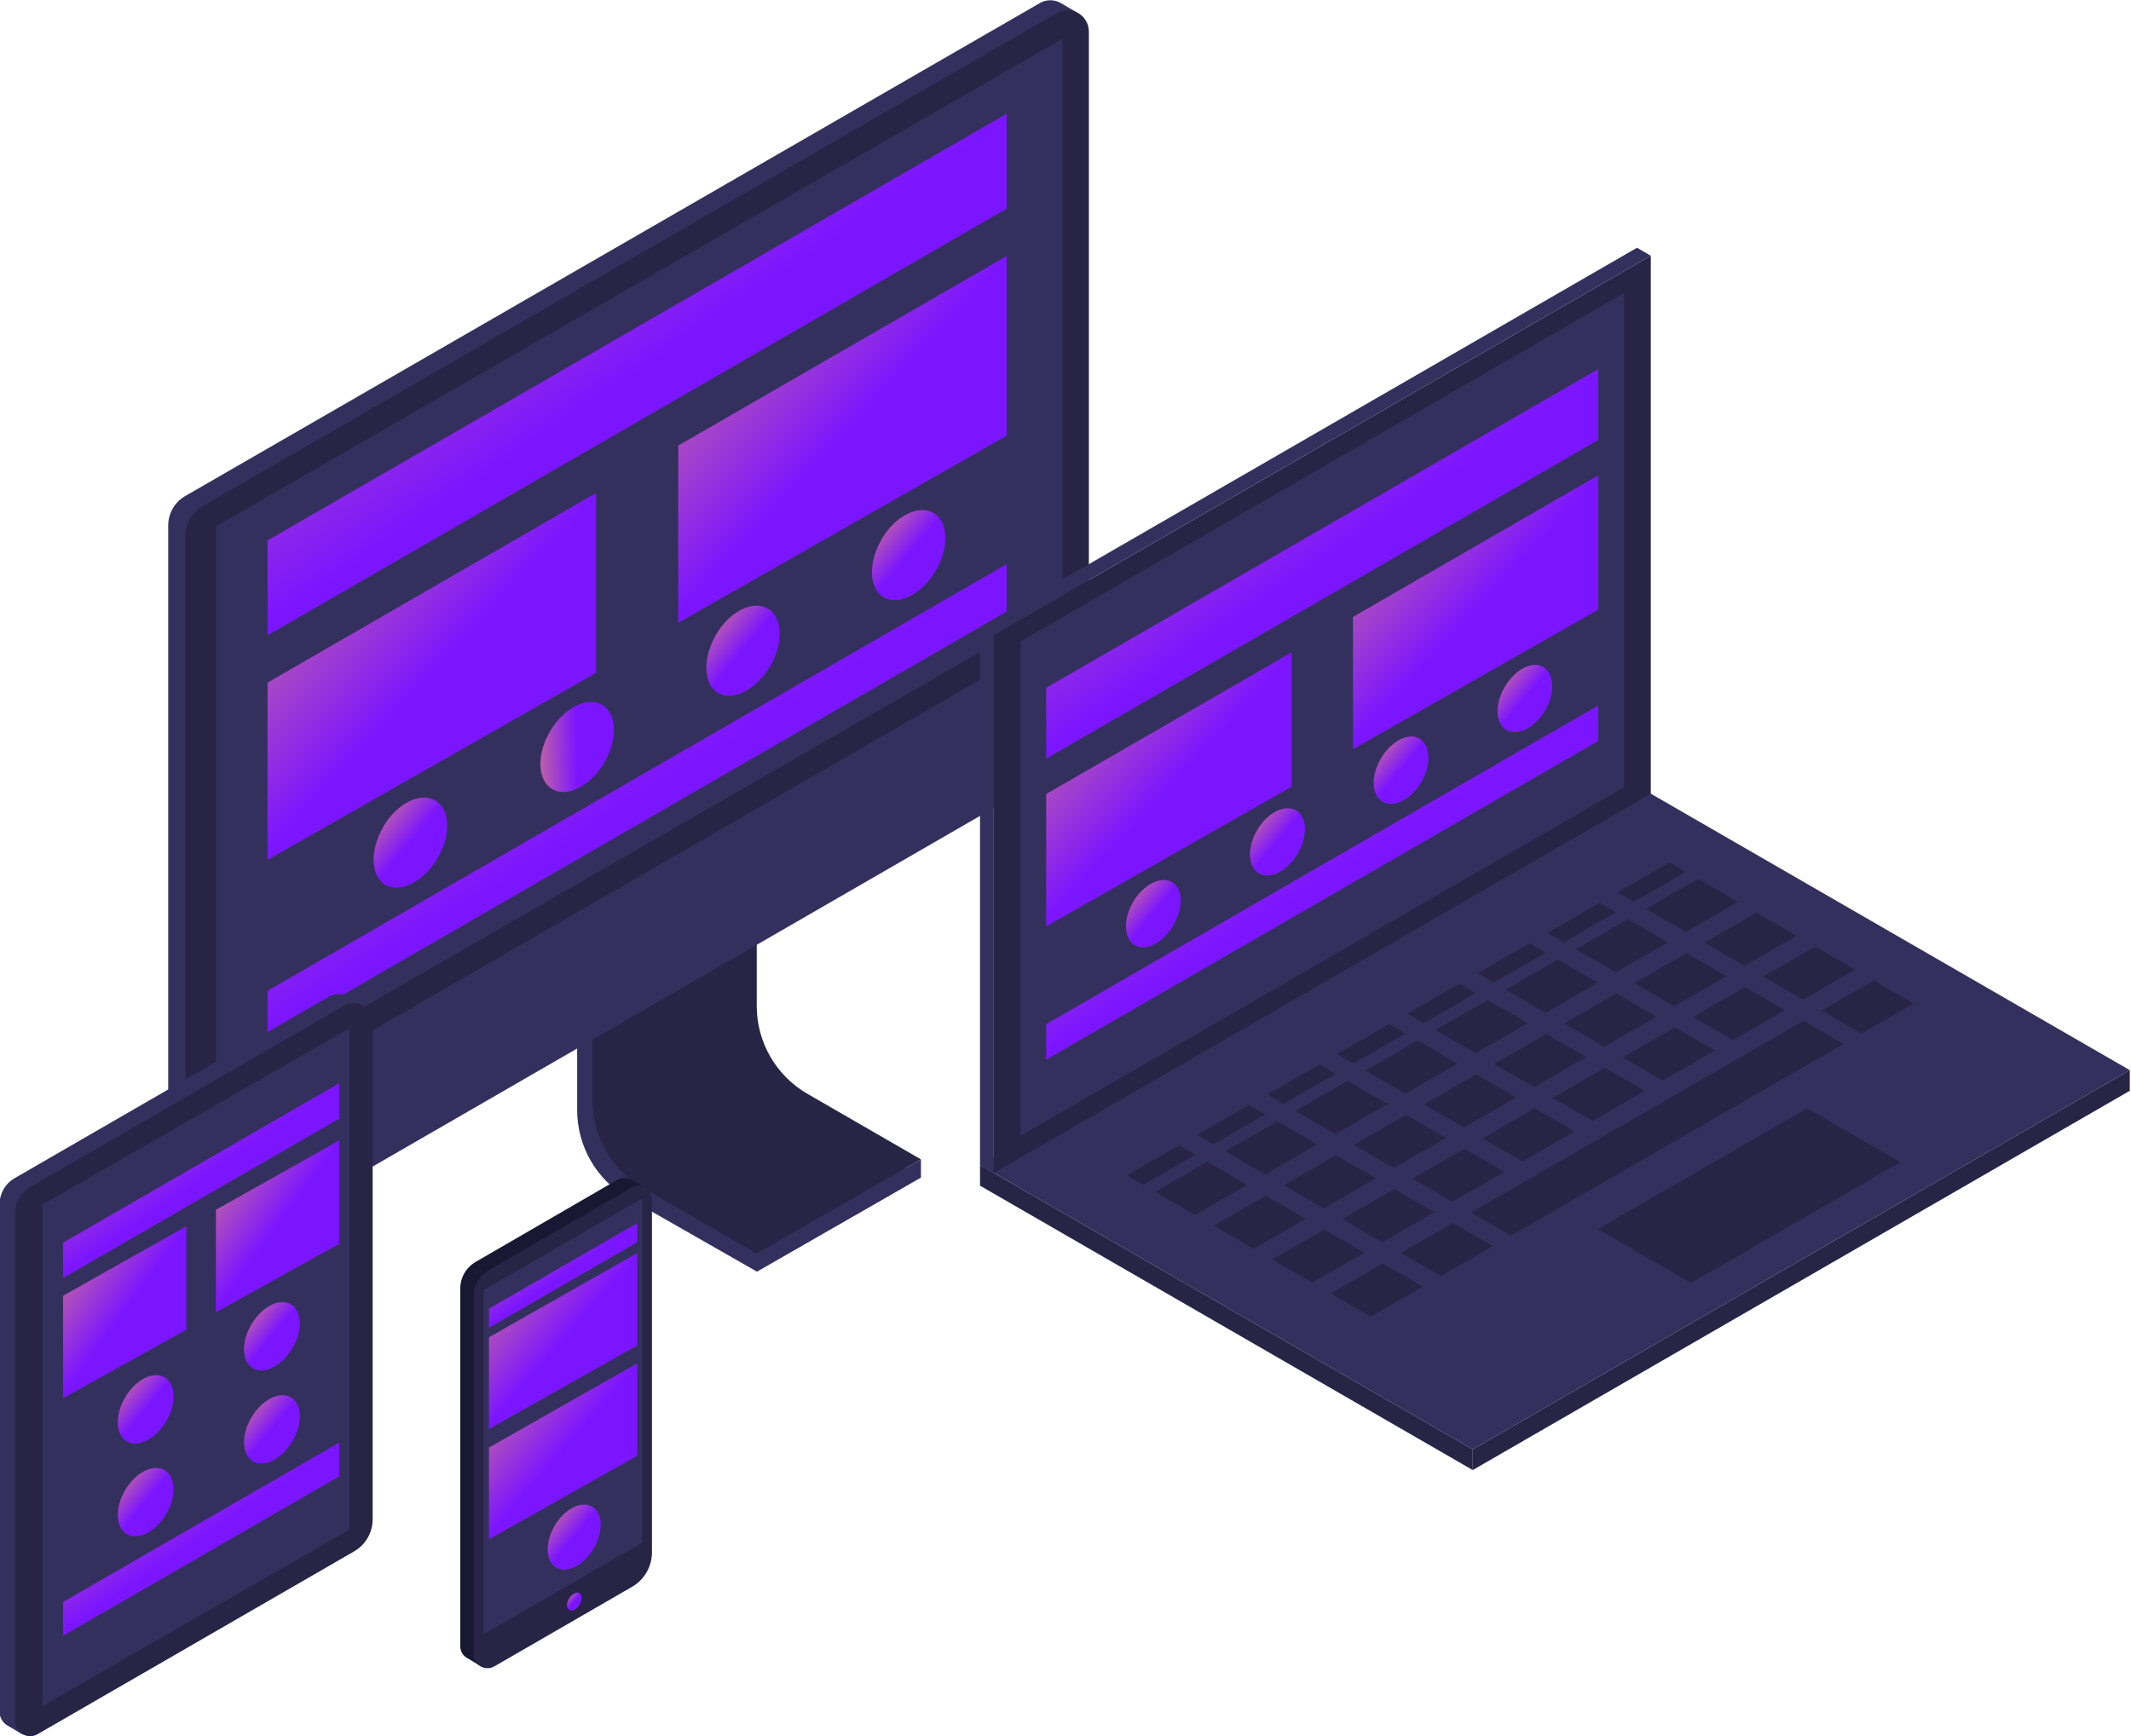 <svg width="362" height="295" viewBox="0 0 362 295" fill="none" xmlns="http://www.w3.org/2000/svg">
<g clip-path="url(#clip0_5389_19992)">
<path d="M156.447 200.053L137.158 188.913C134.54 187.405 132.366 185.233 130.855 182.617C129.344 180.001 128.55 177.033 128.551 174.012L125.939 147.265L98.043 163.289V188.613C98.046 191.635 98.842 194.603 100.352 197.221C101.863 199.838 104.034 202.013 106.65 203.527L128.551 216.039L156.447 200.053Z" fill="#34305E"/>
<path d="M156.446 196.984L137.156 185.844C134.54 184.331 132.367 182.157 130.856 179.539C129.345 176.921 128.55 173.952 128.55 170.929V148.649L100.641 164.674V186.954C100.641 189.977 101.436 192.946 102.947 195.564C104.457 198.182 106.63 200.356 109.247 201.869L128.55 213.009L156.446 196.984Z" fill="#272446"/>
<path d="M100.642 164.674L98.043 163.289L125.952 147.173L128.538 148.649L100.642 164.674Z" fill="#C9C9C9"/>
<path d="M128.537 216.078V212.996L156.446 196.984V200.053L128.537 216.078Z" fill="#34305E"/>
<path d="M52.434 190.389L31.538 193.419L28.561 191.695V210.071C28.56 210.507 28.665 210.938 28.867 211.325C29.07 211.711 29.363 212.043 29.723 212.291L29.84 212.356L30.036 212.474L33.236 214.328L34.385 213.192L34.137 211.586L179.678 127.558C180.393 127.145 180.987 126.551 181.4 125.835C181.813 125.12 182.029 124.309 182.029 123.483V117.593L52.434 190.389Z" fill="#848484"/>
<path d="M176.599 0.548L31.449 84.289C30.577 84.795 29.852 85.52 29.348 86.393C28.844 87.267 28.578 88.257 28.576 89.265V191.695L31.502 193.419L52.398 190.389L182.005 117.619V3.631C182.003 3.304 181.959 2.979 181.875 2.664L182.528 2.912L182.998 2.155L180.255 0.548C179.703 0.218 179.071 0.044 178.427 0.044C177.783 0.044 177.151 0.218 176.599 0.548Z" fill="#34305E"/>
<path d="M31.5 193.419L184.968 104.819V125.232C184.969 126.058 184.752 126.869 184.339 127.585C183.927 128.3 183.333 128.894 182.618 129.307L35.614 214.197C35.196 214.434 34.724 214.557 34.244 214.555C33.764 214.553 33.293 214.426 32.877 214.185C32.461 213.945 32.116 213.601 31.874 213.186C31.633 212.771 31.504 212.3 31.5 211.82V193.419Z" fill="#34305E"/>
<path d="M34.373 86.026L179.522 2.22C180.074 1.902 180.699 1.734 181.335 1.734C181.972 1.733 182.597 1.9 183.149 2.218C183.7 2.535 184.159 2.992 184.478 3.543C184.798 4.093 184.967 4.718 184.968 5.355V104.82L31.5 193.419V90.989C31.5 89.982 31.765 88.993 32.27 88.122C32.774 87.251 33.5 86.528 34.373 86.026Z" fill="#272446"/>
<path d="M36.697 89.422L180.501 6.569V102.704L36.697 185.544V89.422Z" fill="#34305E"/>
<path d="M45.449 91.825L171.008 19.329V35.445L45.449 107.941V91.825Z" fill="url(#paint0_linear_5389_19992)"/>
<path d="M45.449 168.344L171.008 95.848V103.906L45.449 176.402V168.344Z" fill="url(#paint1_linear_5389_19992)"/>
<path d="M45.449 115.986L101.255 83.767V114.315L45.449 146.09V115.986Z" fill="url(#paint2_linear_5389_19992)"/>
<path d="M115.217 75.709L171.009 43.503V74.024L115.217 105.812V75.709Z" fill="url(#paint3_linear_5389_19992)"/>
<path d="M74.273 145.894C71.922 149.812 67.978 151.836 65.444 150.334C62.911 148.832 62.832 144.418 65.118 140.461C67.403 136.504 71.413 134.519 73.946 136.021C76.48 137.522 76.663 141.937 74.273 145.894Z" fill="url(#paint4_linear_5389_19992)"/>
<path d="M102.613 129.626C104.958 125.675 104.812 121.257 102.288 119.759C99.763 118.261 95.816 120.249 93.471 124.2C91.126 128.151 91.271 132.569 93.796 134.067C96.32 135.565 100.268 133.577 102.613 129.626Z" fill="url(#paint5_linear_5389_19992)"/>
<path d="M130.771 113.283C128.42 117.201 124.476 119.225 121.955 117.723C119.435 116.221 119.343 111.807 121.629 107.85C123.914 103.892 127.924 101.907 130.444 103.409C132.965 104.911 133.122 109.325 130.771 113.283Z" fill="url(#paint6_linear_5389_19992)"/>
<path d="M158.927 97.023C156.576 100.941 152.632 102.966 150.099 101.477C147.565 99.988 147.487 95.547 149.772 91.603C152.058 87.659 156.067 85.661 158.601 87.163C161.134 88.665 161.265 93.079 158.927 97.023Z" fill="url(#paint7_linear_5389_19992)"/>
<path d="M166.477 197.938L250.178 246.26L361.789 181.822L278.088 133.5L166.477 197.938Z" fill="#34305E"/>
<path d="M166.477 197.938V201.451L250.178 249.773V246.26L166.477 197.938Z" fill="#272446"/>
<path d="M250.178 246.26L361.789 181.822V185.335L250.178 249.774V246.26Z" fill="#272446"/>
<path d="M168.814 199.296V107.889L280.425 43.451V134.858L168.814 199.296Z" fill="#272446"/>
<path d="M173.359 192.962V108.986L275.894 49.785V133.761L173.359 192.962Z" fill="#34305E"/>
<path d="M168.814 199.296L166.477 197.937V106.53L168.814 107.889V199.296Z" fill="#34305E"/>
<path d="M166.477 106.53L278.088 42.092L280.425 43.45L168.814 107.889L166.477 106.53Z" fill="#34305E"/>
<path d="M277.566 153.233L286.407 148.127L283.639 146.521L274.797 151.627L277.566 153.233Z" fill="#272446"/>
<path d="M265.654 160.103L274.495 154.997L271.726 153.39L262.885 158.497L265.654 160.103Z" fill="#272446"/>
<path d="M262.585 161.866L253.743 166.96L250.975 165.366L259.816 160.26L262.585 161.866Z" fill="#272446"/>
<path d="M241.833 173.829L250.675 168.736L247.906 167.129L239.064 172.236L241.833 173.829Z" fill="#272446"/>
<path d="M238.763 175.605L229.921 180.699L227.152 179.105L236.007 173.999L238.763 175.605Z" fill="#272446"/>
<path d="M218.011 187.568L226.853 182.475L224.097 180.869L215.242 185.975L218.011 187.568Z" fill="#272446"/>
<path d="M214.94 189.331L206.099 194.438L203.33 192.844L212.185 187.738L214.94 189.331Z" fill="#272446"/>
<path d="M194.191 201.307L203.032 196.201L200.277 194.607L191.422 199.701L194.191 201.307Z" fill="#272446"/>
<path d="M295.234 153.246L286.393 158.34L279.602 154.409L288.456 149.315L295.234 153.246Z" fill="#272446"/>
<path d="M274.483 165.209L283.324 160.103L276.546 156.172L267.691 161.278L274.483 165.209Z" fill="#272446"/>
<path d="M271.412 166.972L262.571 172.079L255.779 168.147L264.634 163.041L271.412 166.972Z" fill="#272446"/>
<path d="M250.662 178.949L259.504 173.842L252.726 169.911L243.871 175.018L250.662 178.949Z" fill="#272446"/>
<path d="M247.592 180.711L238.75 185.818L231.959 181.887L240.814 176.78L247.592 180.711Z" fill="#272446"/>
<path d="M226.84 192.688L235.682 187.581L228.904 183.65L220.049 188.757L226.84 192.688Z" fill="#272446"/>
<path d="M223.77 194.451L214.928 199.557L208.137 195.626L216.991 190.52L223.77 194.451Z" fill="#272446"/>
<path d="M203.018 206.427L211.859 201.321L205.081 197.39L196.227 202.496L203.018 206.427Z" fill="#272446"/>
<path d="M305.185 158.993L296.33 164.099L289.539 160.168L298.394 155.062L305.185 158.993Z" fill="#272446"/>
<path d="M284.422 170.969L293.277 165.863L286.486 161.932L277.631 167.038L284.422 170.969Z" fill="#272446"/>
<path d="M281.367 172.732L272.512 177.838L265.721 173.907L274.575 168.801L281.367 172.732Z" fill="#272446"/>
<path d="M260.6 184.708L269.441 179.601L262.663 175.67L253.809 180.777L260.6 184.708Z" fill="#272446"/>
<path d="M257.544 186.471L248.69 191.578L241.898 187.646L250.753 182.54L257.544 186.471Z" fill="#272446"/>
<path d="M236.778 198.447L245.632 193.34L238.841 189.409L229.986 194.516L236.778 198.447Z" fill="#272446"/>
<path d="M233.723 200.21L224.868 205.317L218.09 201.386L226.931 196.279L233.723 200.21Z" fill="#272446"/>
<path d="M212.956 212.186L221.811 207.079L215.019 203.148L206.178 208.255L212.956 212.186Z" fill="#272446"/>
<path d="M315.126 164.752L306.272 169.859L299.48 165.928L308.335 160.821L315.126 164.752Z" fill="#272446"/>
<path d="M294.36 176.728L303.214 171.622L296.423 167.69L287.568 172.797L294.36 176.728Z" fill="#272446"/>
<path d="M291.304 178.492L282.449 183.598L275.658 179.667L284.513 174.561L291.304 178.492Z" fill="#272446"/>
<path d="M270.54 190.467L279.395 185.361L272.603 181.43L263.762 186.536L270.54 190.467Z" fill="#272446"/>
<path d="M267.482 192.231L258.628 197.337L251.85 193.406L260.691 188.3L267.482 192.231Z" fill="#272446"/>
<path d="M246.718 204.206L255.572 199.1L248.781 195.169L239.939 200.275L246.718 204.206Z" fill="#272446"/>
<path d="M243.66 205.97L234.805 211.077L228.027 207.132L236.869 202.039L243.66 205.97Z" fill="#272446"/>
<path d="M222.895 217.933L231.75 212.839L224.959 208.908L216.117 214.002L222.895 217.933Z" fill="#272446"/>
<path d="M325.064 170.512L316.21 175.618L309.432 171.687L318.273 166.581L325.064 170.512Z" fill="#272446"/>
<path d="M256.655 209.953L313.153 177.381L306.362 173.45L249.877 206.022L256.655 209.953Z" fill="#272446"/>
<path d="M322.818 197.468L287.256 217.985L271.414 208.83L306.977 188.3L322.818 197.468Z" fill="#272446"/>
<path d="M244.747 216.822L253.602 211.729L246.81 207.798L237.969 212.891L244.747 216.822Z" fill="#272446"/>
<path d="M241.689 218.599L232.835 223.692L226.057 219.761L234.898 214.668L241.689 218.599Z" fill="#272446"/>
<path d="M177.721 116.861L271.505 62.714V74.743L177.721 128.89V116.861Z" fill="url(#paint8_linear_5389_19992)"/>
<path d="M177.721 174.012L271.505 119.865V125.885L177.721 180.032V174.012Z" fill="url(#paint9_linear_5389_19992)"/>
<path d="M177.721 134.91L219.408 110.841V133.657L177.721 157.387V134.91Z" fill="url(#paint10_linear_5389_19992)"/>
<path d="M229.832 104.82L271.507 80.763V103.566L229.832 127.296V104.82Z" fill="url(#paint11_linear_5389_19992)"/>
<path d="M199.284 157.269C197.534 160.22 194.582 161.709 192.754 160.586C190.925 159.463 190.756 156.172 192.506 153.22C194.256 150.269 197.207 148.78 199.101 149.89C200.995 151 201.034 154.291 199.284 157.269Z" fill="url(#paint12_linear_5389_19992)"/>
<path d="M220.427 145.071C218.664 148.022 215.725 149.511 213.832 148.388C211.938 147.265 211.833 143.961 213.583 141.009C215.333 138.058 218.285 136.582 220.179 137.692C222.072 138.802 222.177 142.119 220.427 145.071Z" fill="url(#paint13_linear_5389_19992)"/>
<path d="M241.441 132.885C239.691 135.837 236.739 137.326 234.845 136.203C232.952 135.079 232.847 131.775 234.61 128.824C236.373 125.872 239.312 124.383 241.14 125.506C242.969 126.63 243.204 129.934 241.441 132.885Z" fill="url(#paint14_linear_5389_19992)"/>
<path d="M262.48 120.701C260.73 123.665 257.778 125.141 255.884 124.031C253.991 122.921 253.886 119.604 255.649 116.652C257.412 113.701 260.351 112.212 262.179 113.335C264.008 114.458 264.23 117.788 262.48 120.701Z" fill="url(#paint15_linear_5389_19992)"/>
<path d="M55.883 169.323L2.546 200.145C1.761 200.583 1.105 201.22 0.647 201.993C0.188 202.766 -0.058 203.647 -0.066 204.546V290.847C-0.068 291.312 0.051 291.77 0.28 292.176C0.509 292.581 0.84 292.92 1.24 293.158L3.773 294.66L59.174 263.747C60.276 263.102 61.184 262.173 61.802 261.056C62.42 259.939 62.726 258.676 62.687 257.4L60.624 183.846V172.092C60.618 171.801 60.579 171.512 60.506 171.23L61.081 171.452L61.499 170.786L59.069 169.349C58.587 169.067 58.039 168.916 57.48 168.911C56.92 168.907 56.37 169.049 55.883 169.323Z" fill="#34305E"/>
<path d="M5.147 201.673L58.484 170.851C58.973 170.569 59.527 170.421 60.09 170.421C60.654 170.421 61.208 170.569 61.697 170.851C62.185 171.133 62.591 171.539 62.873 172.027C63.155 172.515 63.303 173.069 63.303 173.633V258.105C63.308 259.221 63.016 260.317 62.459 261.283C61.901 262.249 61.098 263.05 60.13 263.604L6.362 294.66C5.977 294.88 5.541 294.994 5.098 294.992C4.656 294.991 4.221 294.873 3.838 294.651C3.455 294.429 3.136 294.111 2.915 293.727C2.693 293.344 2.576 292.909 2.574 292.466V206.074C2.576 205.179 2.815 204.3 3.267 203.526C3.719 202.753 4.368 202.114 5.147 201.673Z" fill="#272446"/>
<path d="M7.195 204.677L59.344 174.717V259.894L7.195 289.867V204.677Z" fill="#34305E"/>
<path d="M10.723 211.129L57.621 184.055V190.063L10.723 217.136V211.129Z" fill="url(#paint16_linear_5389_19992)"/>
<path d="M10.723 272.184L57.621 245.111V250.844L10.723 277.918V272.184Z" fill="url(#paint17_linear_5389_19992)"/>
<path d="M10.723 220.153L31.645 208.36V225.926L10.723 237.549V220.153Z" fill="url(#paint18_linear_5389_19992)"/>
<path d="M36.685 205.552L57.621 193.772V211.325L36.685 222.961V205.552Z" fill="url(#paint19_linear_5389_19992)"/>
<path d="M28.212 241.506C26.436 244.497 23.445 246.012 21.525 244.876C19.605 243.739 19.501 240.383 21.277 237.392C23.053 234.401 26.057 232.886 27.963 234.023C29.87 235.159 29.988 238.515 28.212 241.506Z" fill="url(#paint20_linear_5389_19992)"/>
<path d="M49.653 229.099C47.877 232.09 44.886 233.605 42.966 232.469C41.047 231.333 40.942 227.976 42.731 224.985C44.521 221.995 47.498 220.48 49.418 221.616C51.338 222.752 51.442 226.161 49.653 229.099Z" fill="url(#paint21_linear_5389_19992)"/>
<path d="M28.212 257.269C26.436 260.273 23.445 261.775 21.525 260.639C19.605 259.503 19.501 256.146 21.277 253.155C23.053 250.165 26.057 248.65 27.963 249.786C29.87 250.922 29.988 254.279 28.212 257.269Z" fill="url(#paint22_linear_5389_19992)"/>
<path d="M49.653 244.915C47.877 247.919 44.886 249.421 42.966 248.284C41.047 247.148 40.942 243.792 42.731 240.801C44.521 237.81 47.498 236.295 49.418 237.431C51.338 238.568 51.442 241.924 49.653 244.915Z" fill="url(#paint23_linear_5389_19992)"/>
<path d="M109.534 201.817L107.235 200.445C106.877 200.24 106.472 200.132 106.06 200.132C105.647 200.132 105.242 200.24 104.884 200.445L80.802 214.406C80.01 214.863 79.352 215.52 78.894 216.311C78.436 217.101 78.193 217.998 78.189 218.912V279.707C78.189 280.169 78.327 280.622 78.585 281.005C78.844 281.389 79.21 281.687 79.639 281.862L81.755 283.168L82.434 282.084L81.468 278.805L102.442 266.686C103.469 266.093 104.321 265.24 104.912 264.213C105.504 263.185 105.814 262.02 105.811 260.835V204.455H108.097L109.534 201.817Z" fill="#191832"/>
<path d="M80.463 281.078V220.283C80.466 219.37 80.709 218.472 81.167 217.682C81.626 216.891 82.284 216.235 83.075 215.778L107.236 201.816C107.592 201.61 107.995 201.5 108.407 201.5C108.818 201.499 109.222 201.606 109.579 201.812C109.935 202.017 110.231 202.313 110.436 202.669C110.642 203.025 110.75 203.43 110.749 203.841V263.76C110.748 264.946 110.434 266.111 109.841 267.138C109.247 268.165 108.394 269.018 107.367 269.611L84.002 283.115C83.644 283.325 83.237 283.436 82.823 283.438C82.408 283.439 82 283.331 81.641 283.124C81.281 282.917 80.983 282.619 80.776 282.26C80.569 281.9 80.461 281.493 80.463 281.078Z" fill="#272446"/>
<path d="M82.123 277.682V219.212L109.079 203.632V262.102L82.123 277.682Z" fill="#34305E"/>
<path d="M98.458 272.654C97.988 273.451 97.152 273.843 96.695 273.542C96.238 273.242 96.16 272.367 96.695 271.57C97.231 270.773 98.001 270.382 98.458 270.682C98.915 270.982 98.928 271.87 98.458 272.654Z" fill="url(#paint24_linear_5389_19992)"/>
<path d="M83.061 222.36L108.227 207.837V211.063L83.061 225.599V222.36Z" fill="url(#paint25_linear_5389_19992)"/>
<path d="M83.061 227.205L108.227 212.931V228.603L83.061 242.799V227.205Z" fill="url(#paint26_linear_5389_19992)"/>
<path d="M83.061 245.946L108.227 231.659V247.344L83.061 261.54V245.946Z" fill="url(#paint27_linear_5389_19992)"/>
<path d="M100.835 263.12C99.15 265.967 96.303 267.404 94.475 266.32C92.647 265.236 92.555 262.049 94.24 259.202C95.925 256.355 98.785 254.919 100.6 256.003C102.415 257.087 102.533 260.26 100.835 263.12Z" fill="url(#paint28_linear_5389_19992)"/>
</g>
<defs>
<linearGradient id="paint0_linear_5389_19992" x1="117.039" y1="57.194" x2="82.423" y2="6.586" gradientUnits="userSpaceOnUse">
<stop stop-color="#7C15FF"/>
<stop offset="1" stop-color="#CB7096"/>
</linearGradient>
<linearGradient id="paint1_linear_5389_19992" x1="117.039" y1="130.27" x2="86.757" y2="81.569" gradientUnits="userSpaceOnUse">
<stop stop-color="#7C15FF"/>
<stop offset="1" stop-color="#CB7096"/>
</linearGradient>
<linearGradient id="paint2_linear_5389_19992" x1="77.268" y1="110.398" x2="51.226" y2="86.339" gradientUnits="userSpaceOnUse">
<stop stop-color="#7C15FF"/>
<stop offset="1" stop-color="#CB7096"/>
</linearGradient>
<linearGradient id="paint3_linear_5389_19992" x1="147.028" y1="70.129" x2="120.992" y2="46.075" gradientUnits="userSpaceOnUse">
<stop stop-color="#7C15FF"/>
<stop offset="1" stop-color="#CB7096"/>
</linearGradient>
<linearGradient id="paint4_linear_5389_19992" x1="70.592" y1="142.062" x2="64.268" y2="136.74" gradientUnits="userSpaceOnUse">
<stop stop-color="#7C15FF"/>
<stop offset="1" stop-color="#CB7096"/>
</linearGradient>
<linearGradient id="paint5_linear_5389_19992" x1="97.973" y1="125.515" x2="90.397" y2="125.657" gradientUnits="userSpaceOnUse">
<stop stop-color="#7C15FF"/>
<stop offset="1" stop-color="#CB7096"/>
</linearGradient>
<linearGradient id="paint6_linear_5389_19992" x1="127.086" y1="109.451" x2="120.766" y2="104.147" gradientUnits="userSpaceOnUse">
<stop stop-color="#7C15FF"/>
<stop offset="1" stop-color="#CB7096"/>
</linearGradient>
<linearGradient id="paint7_linear_5389_19992" x1="155.235" y1="93.203" x2="148.916" y2="87.89" gradientUnits="userSpaceOnUse">
<stop stop-color="#7C15FF"/>
<stop offset="1" stop-color="#CB7096"/>
</linearGradient>
<linearGradient id="paint8_linear_5389_19992" x1="231.194" y1="90.992" x2="205.344" y2="53.194" gradientUnits="userSpaceOnUse">
<stop stop-color="#7C15FF"/>
<stop offset="1" stop-color="#CB7096"/>
</linearGradient>
<linearGradient id="paint9_linear_5389_19992" x1="231.194" y1="145.575" x2="208.575" y2="109.2" gradientUnits="userSpaceOnUse">
<stop stop-color="#7C15FF"/>
<stop offset="1" stop-color="#CB7096"/>
</linearGradient>
<linearGradient id="paint10_linear_5389_19992" x1="201.49" y1="130.731" x2="182.04" y2="112.758" gradientUnits="userSpaceOnUse">
<stop stop-color="#7C15FF"/>
<stop offset="1" stop-color="#CB7096"/>
</linearGradient>
<linearGradient id="paint11_linear_5389_19992" x1="253.594" y1="100.647" x2="234.149" y2="82.68" gradientUnits="userSpaceOnUse">
<stop stop-color="#7C15FF"/>
<stop offset="1" stop-color="#CB7096"/>
</linearGradient>
<linearGradient id="paint12_linear_5389_19992" x1="196.573" y1="154.41" x2="191.853" y2="150.461" gradientUnits="userSpaceOnUse">
<stop stop-color="#7C15FF"/>
<stop offset="1" stop-color="#CB7096"/>
</linearGradient>
<linearGradient id="paint13_linear_5389_19992" x1="217.66" y1="142.211" x2="212.935" y2="138.233" gradientUnits="userSpaceOnUse">
<stop stop-color="#7C15FF"/>
<stop offset="1" stop-color="#CB7096"/>
</linearGradient>
<linearGradient id="paint14_linear_5389_19992" x1="238.651" y1="130.023" x2="233.928" y2="126.067" gradientUnits="userSpaceOnUse">
<stop stop-color="#7C15FF"/>
<stop offset="1" stop-color="#CB7096"/>
</linearGradient>
<linearGradient id="paint15_linear_5389_19992" x1="259.687" y1="117.849" x2="254.966" y2="113.895" gradientUnits="userSpaceOnUse">
<stop stop-color="#7C15FF"/>
<stop offset="1" stop-color="#CB7096"/>
</linearGradient>
<linearGradient id="paint16_linear_5389_19992" x1="37.463" y1="198.191" x2="24.542" y2="179.292" gradientUnits="userSpaceOnUse">
<stop stop-color="#7C15FF"/>
<stop offset="1" stop-color="#CB7096"/>
</linearGradient>
<linearGradient id="paint17_linear_5389_19992" x1="37.463" y1="259.13" x2="24.688" y2="240.288" gradientUnits="userSpaceOnUse">
<stop stop-color="#7C15FF"/>
<stop offset="1" stop-color="#CB7096"/>
</linearGradient>
<linearGradient id="paint18_linear_5389_19992" x1="22.652" y1="220.833" x2="10.953" y2="212.181" gradientUnits="userSpaceOnUse">
<stop stop-color="#7C15FF"/>
<stop offset="1" stop-color="#CB7096"/>
</linearGradient>
<linearGradient id="paint19_linear_5389_19992" x1="48.622" y1="206.245" x2="36.922" y2="197.586" gradientUnits="userSpaceOnUse">
<stop stop-color="#7C15FF"/>
<stop offset="1" stop-color="#CB7096"/>
</linearGradient>
<linearGradient id="paint20_linear_5389_19992" x1="25.406" y1="238.605" x2="20.612" y2="234.575" gradientUnits="userSpaceOnUse">
<stop stop-color="#7C15FF"/>
<stop offset="1" stop-color="#CB7096"/>
</linearGradient>
<linearGradient id="paint21_linear_5389_19992" x1="46.857" y1="226.199" x2="42.062" y2="222.161" gradientUnits="userSpaceOnUse">
<stop stop-color="#7C15FF"/>
<stop offset="1" stop-color="#CB7096"/>
</linearGradient>
<linearGradient id="paint22_linear_5389_19992" x1="25.406" y1="254.369" x2="20.612" y2="250.339" gradientUnits="userSpaceOnUse">
<stop stop-color="#7C15FF"/>
<stop offset="1" stop-color="#CB7096"/>
</linearGradient>
<linearGradient id="paint23_linear_5389_19992" x1="46.857" y1="242.015" x2="42.062" y2="237.977" gradientUnits="userSpaceOnUse">
<stop stop-color="#7C15FF"/>
<stop offset="1" stop-color="#CB7096"/>
</linearGradient>
<linearGradient id="paint24_linear_5389_19992" x1="97.738" y1="271.889" x2="96.475" y2="270.832" gradientUnits="userSpaceOnUse">
<stop stop-color="#7C15FF"/>
<stop offset="1" stop-color="#CB7096"/>
</linearGradient>
<linearGradient id="paint25_linear_5389_19992" x1="97.41" y1="215.427" x2="90.471" y2="205.283" gradientUnits="userSpaceOnUse">
<stop stop-color="#7C15FF"/>
<stop offset="1" stop-color="#CB7096"/>
</linearGradient>
<linearGradient id="paint26_linear_5389_19992" x1="97.41" y1="225.694" x2="85.012" y2="214.916" gradientUnits="userSpaceOnUse">
<stop stop-color="#7C15FF"/>
<stop offset="1" stop-color="#CB7096"/>
</linearGradient>
<linearGradient id="paint27_linear_5389_19992" x1="97.41" y1="244.427" x2="85.007" y2="233.65" gradientUnits="userSpaceOnUse">
<stop stop-color="#7C15FF"/>
<stop offset="1" stop-color="#CB7096"/>
</linearGradient>
<linearGradient id="paint28_linear_5389_19992" x1="98.169" y1="260.359" x2="93.61" y2="256.524" gradientUnits="userSpaceOnUse">
<stop stop-color="#7C15FF"/>
<stop offset="1" stop-color="#CB7096"/>
</linearGradient>
<clipPath id="clip0_5389_19992">
<rect width="361.789" height="295" fill="white"/>
</clipPath>
</defs>
</svg>
